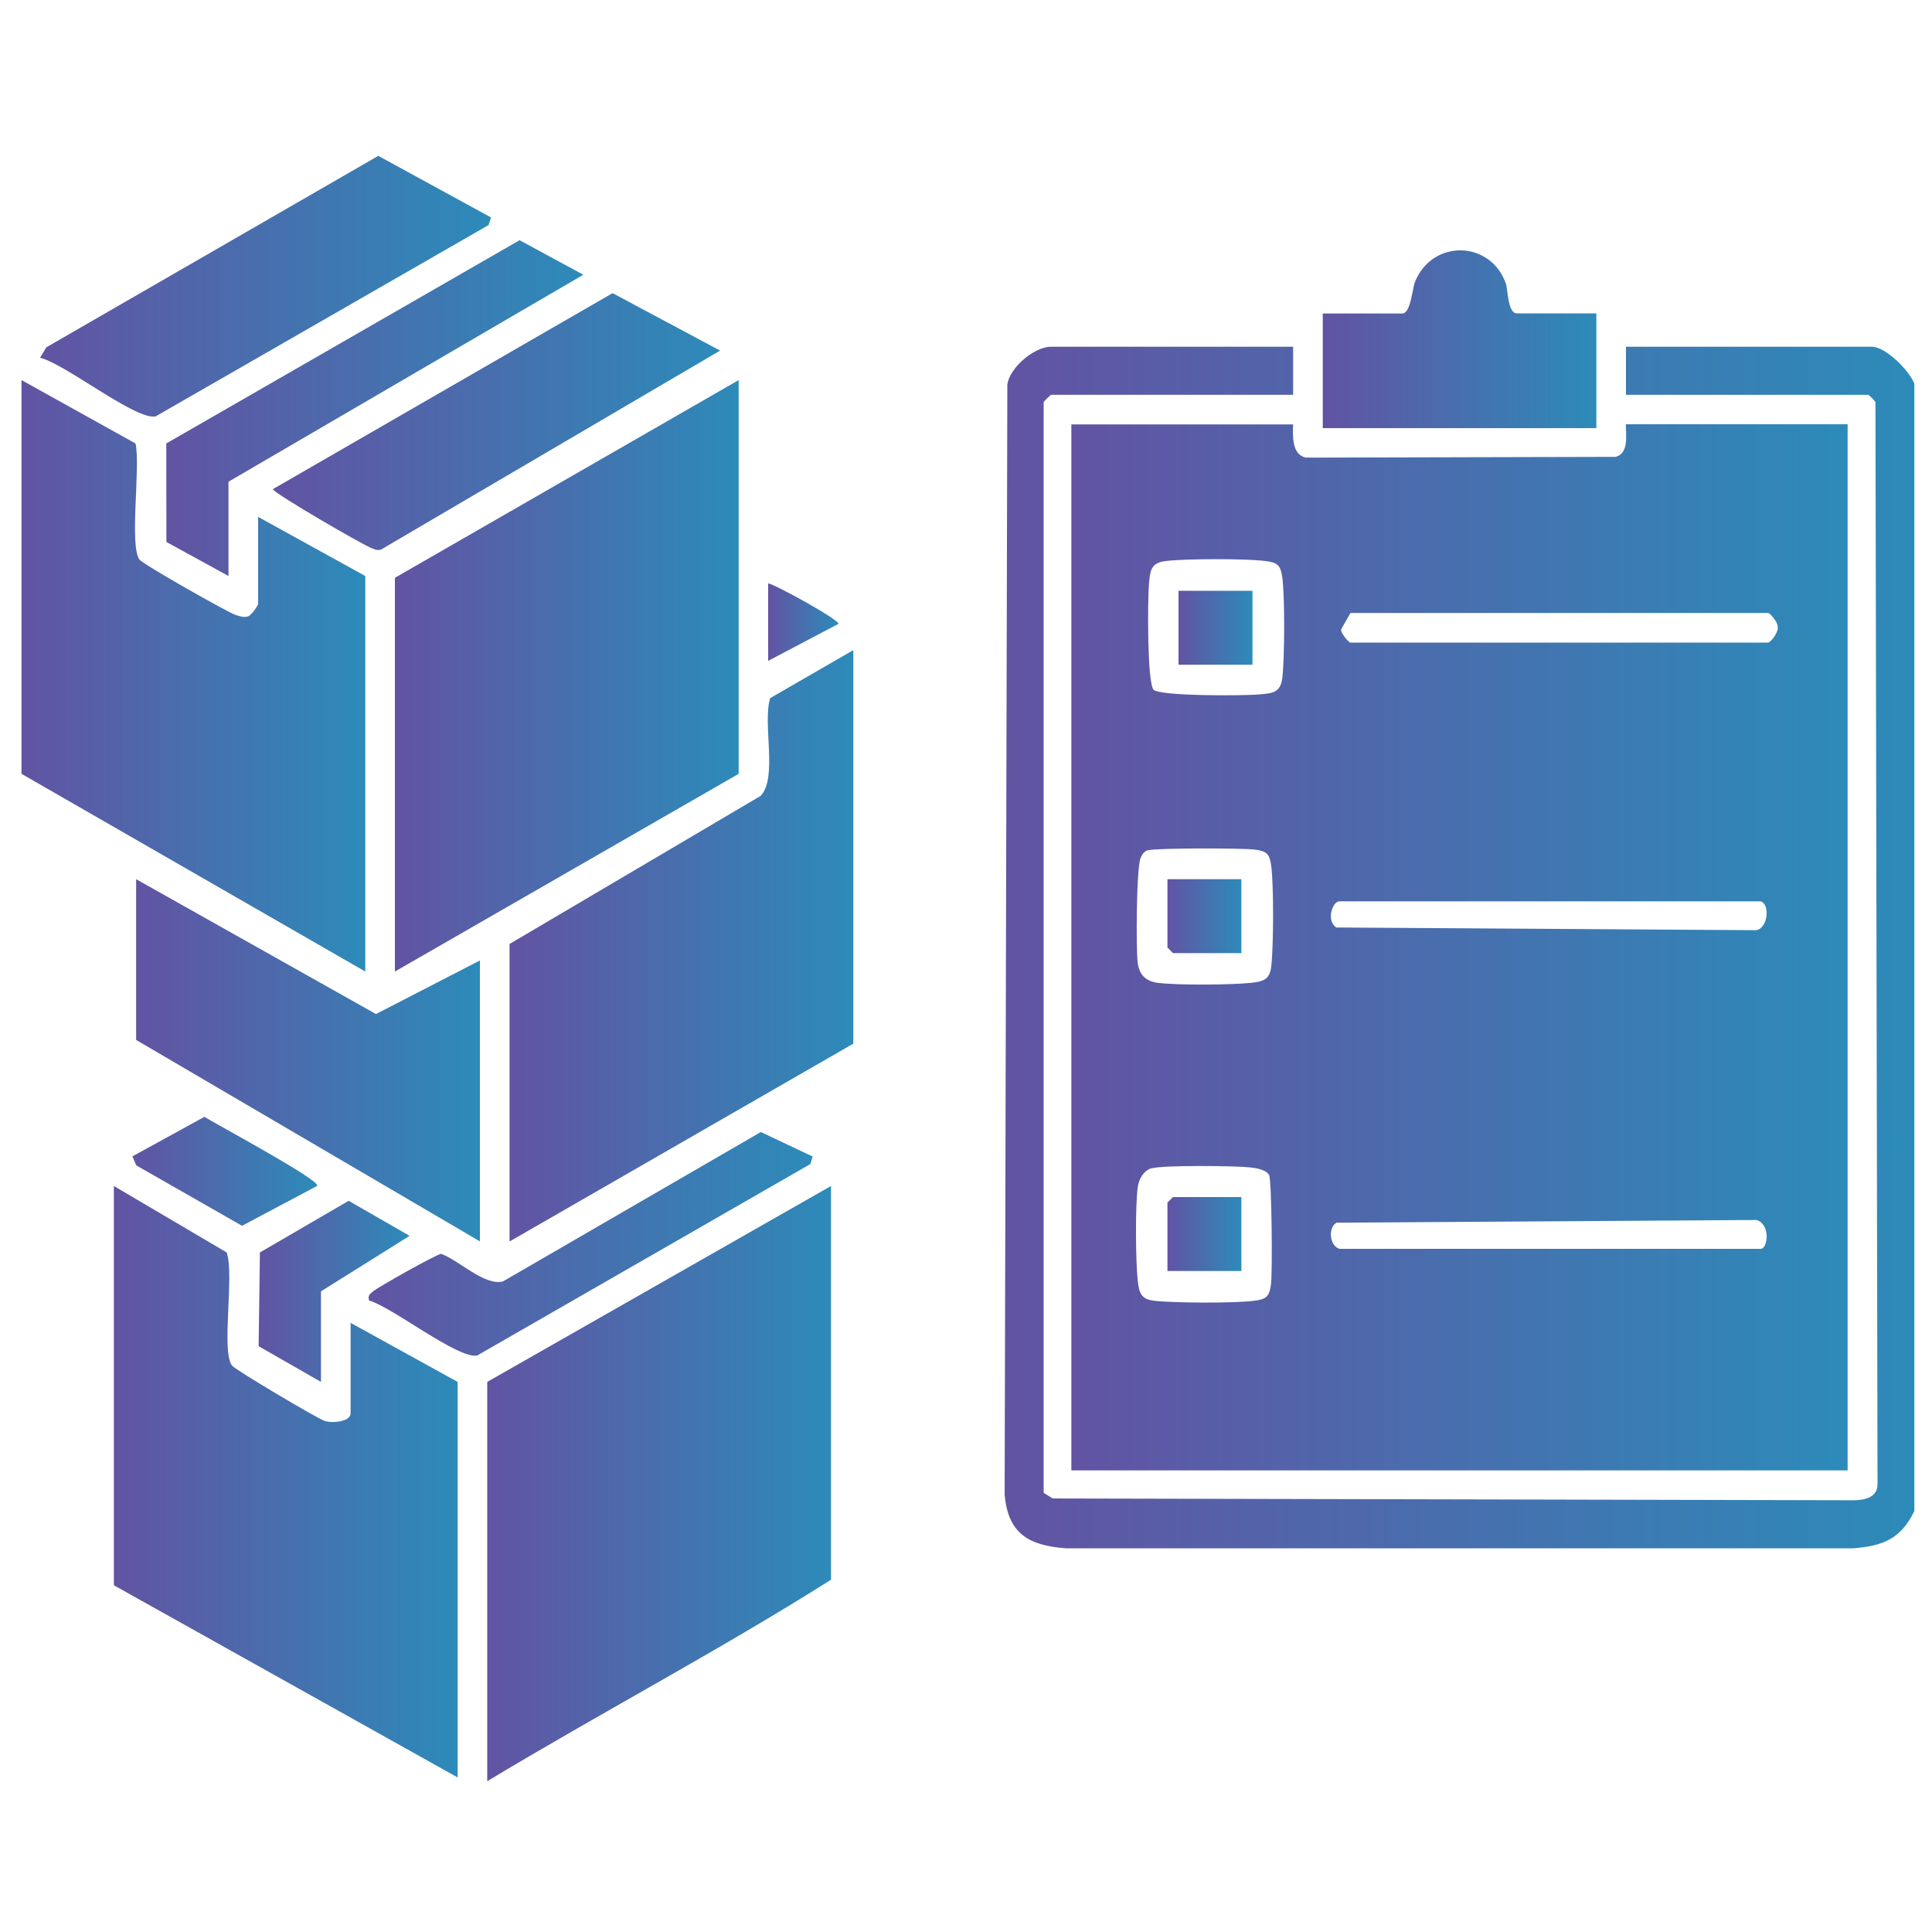 <?xml version="1.0" encoding="UTF-8"?>
<svg id="Layer_1" data-name="Layer 1" xmlns="http://www.w3.org/2000/svg" xmlns:xlink="http://www.w3.org/1999/xlink" viewBox="0 0 150 150">
  <defs>
    <style>
      .cls-1 {
        fill: url(#linear-gradient-15);
      }

      .cls-2 {
        fill: url(#linear-gradient-13);
      }

      .cls-3 {
        fill: url(#linear-gradient-2);
      }

      .cls-4 {
        fill: url(#linear-gradient-10);
      }

      .cls-5 {
        fill: url(#linear-gradient-12);
      }

      .cls-6 {
        fill: url(#linear-gradient-4);
      }

      .cls-7 {
        fill: url(#linear-gradient-3);
      }

      .cls-8 {
        fill: url(#linear-gradient-5);
      }

      .cls-9 {
        fill: url(#linear-gradient-8);
      }

      .cls-10 {
        fill: url(#linear-gradient-14);
      }

      .cls-11 {
        fill: url(#linear-gradient-17);
      }

      .cls-12 {
        fill: url(#linear-gradient-7);
      }

      .cls-13 {
        fill: url(#linear-gradient-9);
      }

      .cls-14 {
        fill: url(#linear-gradient-11);
      }

      .cls-15 {
        fill: url(#linear-gradient-19);
      }

      .cls-16 {
        fill: url(#linear-gradient-6);
      }

      .cls-17 {
        fill: url(#linear-gradient-16);
      }

      .cls-18 {
        fill: url(#linear-gradient);
      }

      .cls-19 {
        fill: url(#linear-gradient-18);
      }
    </style>
    <linearGradient id="linear-gradient" x1="78" y1="73.57" x2="148.62" y2="73.57" gradientUnits="userSpaceOnUse">
      <stop offset="0" stop-color="#6253a3"/>
      <stop offset="1" stop-color="#2c8bb9"/>
    </linearGradient>
    <linearGradient id="linear-gradient-2" x1="83.18" y1="73.56" x2="143.45" y2="73.56" xlink:href="#linear-gradient"/>
    <linearGradient id="linear-gradient-3" x1="37.83" y1="115.18" x2="64.52" y2="115.18" xlink:href="#linear-gradient"/>
    <linearGradient id="linear-gradient-4" x1="30.66" y1="52.47" x2="57.35" y2="52.47" xlink:href="#linear-gradient"/>
    <linearGradient id="linear-gradient-5" x1="8.84" y1="115.04" x2="35.54" y2="115.04" xlink:href="#linear-gradient"/>
    <linearGradient id="linear-gradient-6" x1="1.67" y1="52.47" x2="28.36" y2="52.47" xlink:href="#linear-gradient"/>
    <linearGradient id="linear-gradient-7" x1="39.55" y1="73.42" x2="66.25" y2="73.42" xlink:href="#linear-gradient"/>
    <linearGradient id="linear-gradient-8" x1="10.57" y1="82.32" x2="37.26" y2="82.32" xlink:href="#linear-gradient"/>
    <linearGradient id="linear-gradient-9" x1="3.1" y1="22.23" x2="38.12" y2="22.23" xlink:href="#linear-gradient"/>
    <linearGradient id="linear-gradient-10" x1="21.19" y1="32.73" x2="55.91" y2="32.73" xlink:href="#linear-gradient"/>
    <linearGradient id="linear-gradient-11" x1="102.7" y1="26.34" x2="123.94" y2="26.34" xlink:href="#linear-gradient"/>
    <linearGradient id="linear-gradient-12" x1="12.91" y1="31.69" x2="45.29" y2="31.69" xlink:href="#linear-gradient"/>
    <linearGradient id="linear-gradient-13" x1="28.62" y1="96.57" x2="63.09" y2="96.57" xlink:href="#linear-gradient"/>
    <linearGradient id="linear-gradient-14" x1="20.08" y1="100.26" x2="31.8" y2="100.26" xlink:href="#linear-gradient"/>
    <linearGradient id="linear-gradient-15" x1="10.28" y1="90.95" x2="24.64" y2="90.95" xlink:href="#linear-gradient"/>
    <linearGradient id="linear-gradient-16" x1="59.64" y1="48.31" x2="65.1" y2="48.31" xlink:href="#linear-gradient"/>
    <linearGradient id="linear-gradient-17" x1="91.5" y1="48.74" x2="97.24" y2="48.74" xlink:href="#linear-gradient"/>
    <linearGradient id="linear-gradient-18" x1="90.64" y1="71.13" x2="96.38" y2="71.13" xlink:href="#linear-gradient"/>
    <linearGradient id="linear-gradient-19" x1="90.64" y1="95.81" x2="96.38" y2="95.81" xlink:href="#linear-gradient"/>
  </defs>
  <path class="cls-18" d="M148.62,117.33c-1.03,2.14-2.43,2.7-4.73,2.88h-61.15c-2.84-.22-4.47-1.11-4.74-4.16l.21-86.21c.21-1.34,2.11-2.92,3.39-2.92h18.8v3.73h-18.8s-.51.44-.57.58v84.67s.7.44.7.44l62.17.14c.88,0,1.91-.23,1.87-1.29l-.16-83.96c-.06-.14-.52-.58-.57-.58h-18.8v-3.73h19.09c1.07,0,2.9,1.84,3.3,2.87v87.54Z"/>
  <path class="cls-3" d="M100.4,32.95c-.04.9-.1,2.38,1,2.58l24.05-.06c1.03-.3.78-1.68.78-2.53h17.22v81.22h-60.27V32.95h17.22ZM89.56,53.55c.51.51,6.97.47,8.13.37,1.05-.09,1.73-.1,1.87-1.29.18-1.58.2-6.23,0-7.78-.13-.95-.35-1.17-1.29-1.29-1.55-.2-6.2-.19-7.78,0-1.19.14-1.2.82-1.29,1.87-.1,1.15-.14,7.62.37,8.13ZM104.85,47.59l-.73,1.28c-.02.3.59,1.02.73,1.02h32.43c.21,0,.88-.91.73-1.28.02-.3-.59-1.02-.73-1.02h-32.43ZM89.11,66.01c-.3.1-.43.33-.55.59-.33.71-.37,7.03-.23,8.13.12.95.61,1.45,1.58,1.58,1.5.19,5.67.16,7.2,0,.98-.11,1.47-.25,1.59-1.28.18-1.57.2-6.23,0-7.78-.12-.94-.34-1.17-1.29-1.29s-7.71-.13-8.29.06ZM136.71,69.98h-32.72c-.55,0-1.04,1.52-.24,2.03l32.61.21c.91-.17,1.08-2.01.34-2.24ZM89.41,90.7c-.65.19-1,.88-1.08,1.5-.19,1.48-.16,5.68,0,7.2.11.98.25,1.47,1.28,1.59,1.57.18,6.23.2,7.78,0,.94-.12,1.17-.34,1.29-1.29.12-.88.06-8.12-.15-8.48-.23-.4-.99-.53-1.43-.58-1.14-.13-6.82-.19-7.69.07ZM103.99,96.96h32.72c.52,0,.8-1.9-.34-2.24l-32.61.21c-.7.44-.5,1.82.24,2.03Z"/>
  <path class="cls-7" d="M37.83,138.29v-31l26.69-15.21v30.57c-8.69,5.49-17.87,10.33-26.69,15.64Z"/>
  <polygon class="cls-6" points="57.35 29.51 57.35 60.08 30.66 75.43 30.66 44.86 57.35 29.51"/>
  <path class="cls-8" d="M27.21,102.7l8.32,4.59v30.71l-26.69-14.92v-31l8.76,5.16c.61,1.76-.44,7.62.41,8.78.25.34,6.68,4.14,7.19,4.3.62.2,2.02.06,2.02-.59v-7.03Z"/>
  <path class="cls-16" d="M1.67,29.51l8.85,4.92c.41,1.75-.5,7.9.31,9.02.25.35,6.92,4.14,7.48,4.3.32.09.62.22.96.1.24-.08.77-.82.77-.98v-6.74l8.32,4.59v30.71L1.67,60.08v-30.57Z"/>
  <path class="cls-12" d="M66.25,50.46v30.57l-26.69,15.36v-23.1l19.5-11.5c1.34-1.42.12-5.66.74-7.59l6.46-3.73Z"/>
  <polygon class="cls-9" points="37.26 74.57 37.26 96.38 10.57 80.74 10.57 68.26 29.19 78.73 37.26 74.57"/>
  <path class="cls-13" d="M38.12,16.88l-.18.59-25.86,14.86c-1.56.31-7.04-4.11-8.97-4.55l.48-.81,25.78-14.87,8.75,4.78Z"/>
  <path class="cls-4" d="M55.91,27.22l-26.33,15.45c-.32.1-.57-.05-.85-.17-.72-.29-7.35-4.13-7.55-4.52l26.38-15.22,8.35,4.46Z"/>
  <path class="cls-14" d="M123.94,24.34v8.9h-21.24v-8.9h6.17c.66,0,.78-1.93.99-2.46,1.36-3.34,5.88-3.22,7.06.15.16.46.13,2.3.85,2.3h6.17Z"/>
  <polygon class="cls-5" points="17.74 44.72 12.92 42.08 12.91 34.43 40.34 18.65 45.29 21.33 17.74 37.4 17.74 44.72"/>
  <path class="cls-2" d="M63.09,89.79l-.18.59-25.86,14.86c-1.49.3-6.6-3.77-8.4-4.27-.09-.41.04-.47.3-.7.32-.29,5-2.93,5.3-2.92,1.38.49,3.35,2.5,4.8,2.14l20.02-11.6,4.02,1.9Z"/>
  <polygon class="cls-10" points="24.92 107.29 20.08 104.52 20.18 97.24 27.07 93.23 31.8 95.95 24.92 100.26 24.92 107.29"/>
  <path class="cls-1" d="M24.63,92.07l-5.84,3.1-8.21-4.69-.3-.7,5.59-3.07c.66.44,9.07,4.94,8.75,5.36Z"/>
  <path class="cls-17" d="M59.64,45.29c.58.1,5.63,2.89,5.45,3.15l-5.45,2.87v-6.03Z"/>
  <rect class="cls-11" x="91.5" y="45.87" width="5.74" height="5.74"/>
  <polygon class="cls-19" points="96.38 68.26 96.38 74 91.07 74 90.64 73.56 90.64 68.26 96.38 68.26"/>
  <polygon class="cls-15" points="96.38 92.94 96.38 98.68 90.64 98.68 90.64 93.37 91.07 92.94 96.38 92.94"/>
</svg>